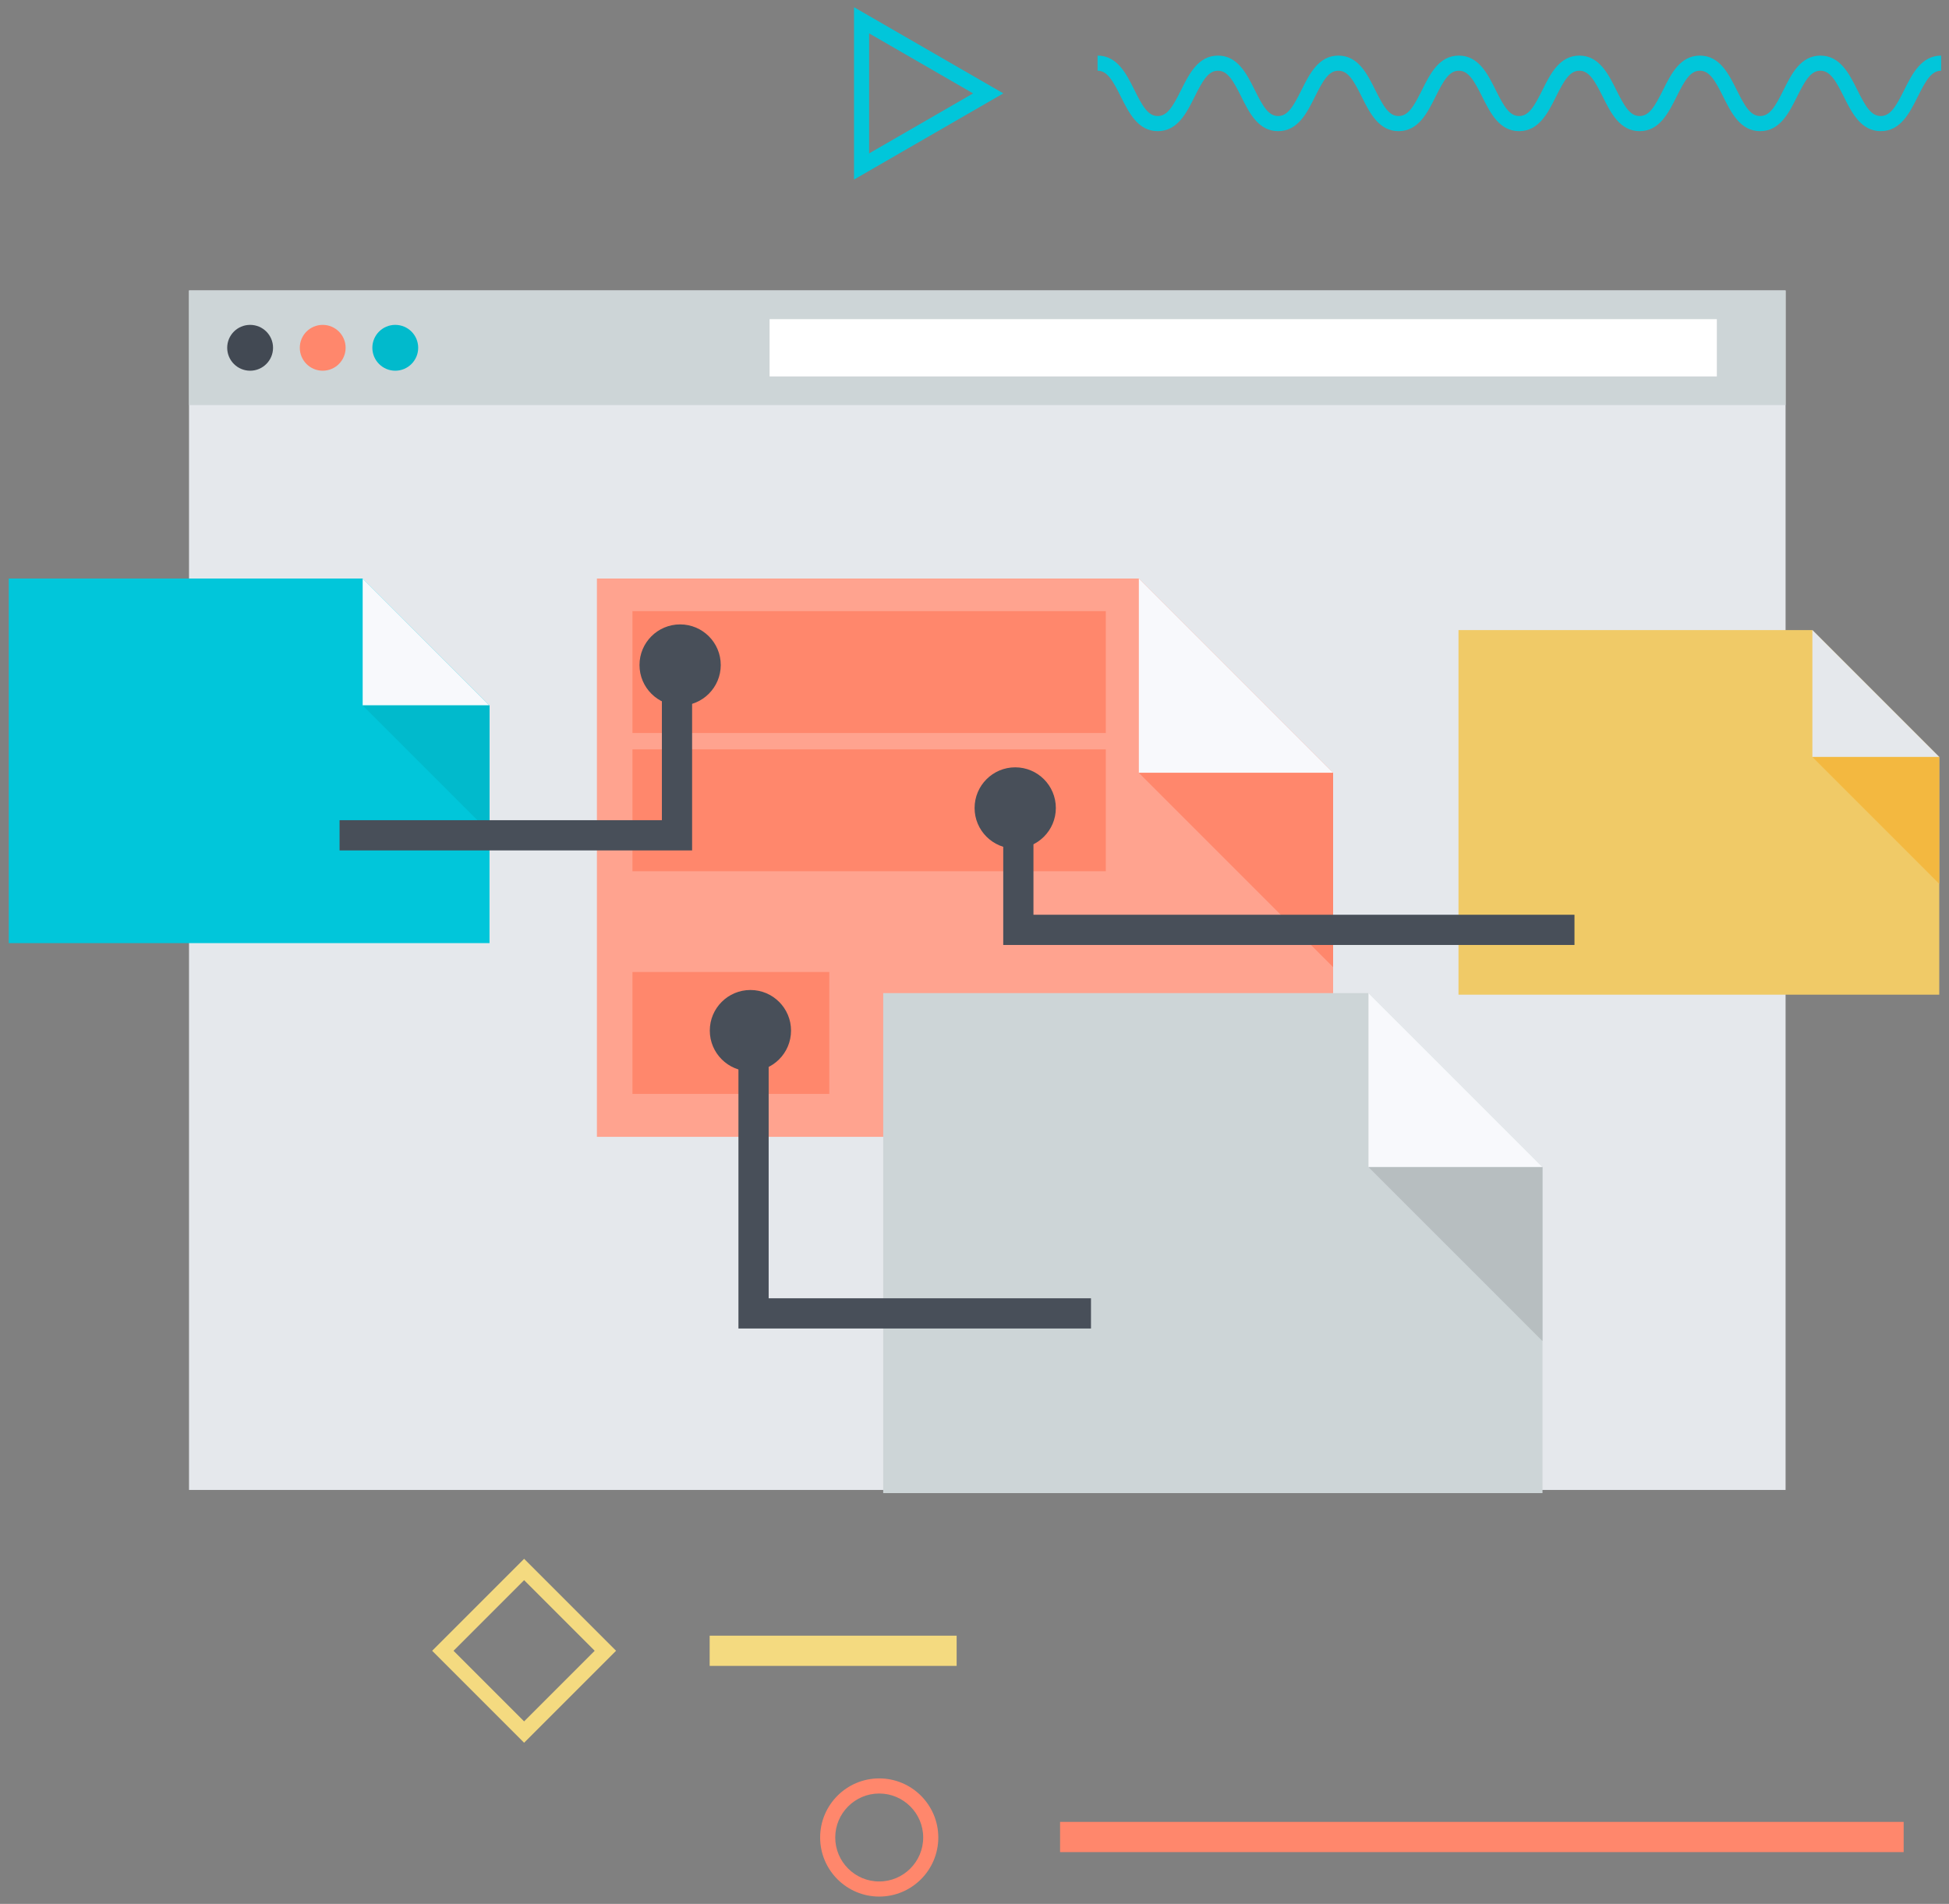 <?xml version="1.0" encoding="UTF-8" standalone="no"?>
<svg width="129px" height="126px" viewBox="0 0 129 126" version="1.1" xmlns="http://www.w3.org/2000/svg" xmlns:xlink="http://www.w3.org/1999/xlink" xmlns:sketch="http://www.bohemiancoding.com/sketch/ns">
    <rect x="0" y="0" width="129" height="126" fill="#808080" stroke="none"/>
    <!-- Generator: Sketch 3.4.1 (15681) - http://www.bohemiancoding.com/sketch -->
    <title>Group</title>
    <desc>Created with Sketch.</desc>
    <defs></defs>
    <g id="Page-8" stroke="none" stroke-width="1" fill="none" fill-rule="evenodd" sketch:type="MSPage">
        <g id="Group" sketch:type="MSLayerGroup">
            <path d="M12.511,19.224 L118.184,19.224 L118.184,98.605 L12.511,98.605 L12.511,19.224 Z" id="Fill-666" fill="#E5E8EC" sketch:type="MSShapeGroup"></path>
            <path d="M12.511,19.224 L118.184,19.224 L118.184,26.808 L12.511,26.808 L12.511,19.224 Z" id="Fill-667" fill="#CDD5D7" sketch:type="MSShapeGroup"></path>
            <path d="M50.937,21.121 L113.634,21.121 L113.634,24.912 L50.937,24.912 L50.937,21.121 Z" id="Fill-668" fill="#FFFFFF" sketch:type="MSShapeGroup"></path>
            <path d="M18.072,23.016 C18.072,23.853 17.393,24.534 16.556,24.534 C15.717,24.534 15.038,23.853 15.038,23.016 C15.038,22.177 15.717,21.5 16.556,21.5 C17.393,21.5 18.072,22.177 18.072,23.016" id="Fill-669" fill="#424953" sketch:type="MSShapeGroup"></path>
            <path d="M22.876,23.016 C22.876,23.853 22.197,24.534 21.358,24.534 C20.521,24.534 19.843,23.853 19.843,23.016 C19.843,22.177 20.521,21.5 21.358,21.5 C22.197,21.5 22.876,22.177 22.876,23.016" id="Fill-670" fill="#FF876C" sketch:type="MSShapeGroup"></path>
            <path d="M27.679,23.016 C27.679,23.853 27,24.534 26.162,24.534 C25.324,24.534 24.645,23.853 24.645,23.016 C24.645,22.177 25.324,21.5 26.162,21.5 C27,21.5 27.679,22.177 27.679,23.016" id="Fill-671" fill="#01BACC" sketch:type="MSShapeGroup"></path>
            <path d="M88.236,75.236 L88.236,51.147 L75.378,38.286 L39.509,38.286 L39.509,75.236 L88.236,75.236" id="Fill-672" fill="#FFA38F" sketch:type="MSShapeGroup"></path>
            <path d="M75.378,51.147 L88.236,51.147 L75.378,38.286 L75.378,51.147" id="Fill-673" fill="#F8F9FC" sketch:type="MSShapeGroup"></path>
            <path d="M88.236,51.147 L75.378,51.147 L88.236,64.005 L88.236,51.147" id="Fill-674" fill="#FF876C" sketch:type="MSShapeGroup"></path>
            <path d="M41.861,40.445 L73.191,40.445 L73.191,48.51 L41.861,48.51 L41.861,40.445 Z" id="Fill-675" fill="#FF876C" sketch:type="MSShapeGroup"></path>
            <path d="M41.861,49.594 L73.191,49.594 L73.191,57.659 L41.861,57.659 L41.861,49.594 Z" id="Fill-676" fill="#FF876C" sketch:type="MSShapeGroup"></path>
            <path d="M41.861,64.328 L54.89,64.328 L54.89,72.393 L41.861,72.393 L41.861,64.328 Z" id="Fill-677" fill="#FF876C" sketch:type="MSShapeGroup"></path>
            <path d="M32.4,62.416 L32.4,46.685 L24.004,38.286 L0.581,38.286 L0.581,62.416 L32.4,62.416" id="Fill-678" fill="#01C6DA" sketch:type="MSShapeGroup"></path>
            <path d="M24.004,46.685 L32.4,46.685 L24.004,38.286 L24.004,46.685" id="Fill-679" fill="#F8F9FC" sketch:type="MSShapeGroup"></path>
            <path d="M32.4,46.685 L24.004,46.685 L32.4,55.081 L32.4,46.685" id="Fill-680" fill="#01BACC" sketch:type="MSShapeGroup"></path>
            <path d="M128.355,65.828 L128.355,50.097 L119.958,41.699 L96.535,41.699 L96.535,65.828 L128.355,65.828" id="Fill-681" fill="#F0CA67" sketch:type="MSShapeGroup"></path>
            <path d="M119.958,50.097 L128.355,50.097 L119.958,41.699 L119.958,50.097" id="Fill-682" fill="#E5E8EC" sketch:type="MSShapeGroup"></path>
            <path d="M128.355,50.097 L119.958,50.097 L128.355,58.493 L128.355,50.097" id="Fill-683" fill="#F3B840" sketch:type="MSShapeGroup"></path>
            <path d="M102.094,98.813 L102.094,77.24 L90.578,65.724 L58.457,65.724 L58.457,98.813 L102.094,98.813" id="Fill-684" fill="#CDD5D7" sketch:type="MSShapeGroup"></path>
            <path d="M90.578,77.24 L102.094,77.24 L90.578,65.724 L90.578,77.24" id="Fill-685" fill="#F8F9FC" sketch:type="MSShapeGroup"></path>
            <path d="M102.094,77.24 L90.578,77.24 L102.094,88.754 L102.094,77.24" id="Fill-686" fill="#B7BEC0" sketch:type="MSShapeGroup"></path>
            <path d="M47.705,44.011 C47.705,45.495 46.5,46.7 45.016,46.7 C43.531,46.7 42.327,45.495 42.327,44.011 C42.327,42.525 43.531,41.323 45.016,41.323 C46.5,41.323 47.705,42.525 47.705,44.011" id="Fill-687" fill="#484F59" sketch:type="MSShapeGroup"></path>
            <path d="M45.809,56.281 L22.475,56.281 L22.475,54.281 L43.809,54.281 L43.809,43.804 L45.809,43.804 L45.809,56.281" id="Fill-688" fill="#484F59" sketch:type="MSShapeGroup"></path>
            <path d="M46.98,68.205 C46.98,69.69 48.185,70.896 49.669,70.896 C51.153,70.896 52.357,69.69 52.357,68.205 C52.357,66.721 51.153,65.518 49.669,65.518 C48.185,65.518 46.98,66.721 46.98,68.205" id="Fill-689" fill="#484F59" sketch:type="MSShapeGroup"></path>
            <path d="M72.21,87.921 L48.876,87.921 L48.876,68 L50.876,68 L50.876,85.921 L72.21,85.921 L72.21,87.921" id="Fill-690" fill="#484F59" sketch:type="MSShapeGroup"></path>
            <path d="M64.506,53.474 C64.506,54.956 65.711,56.16 67.195,56.16 C68.68,56.16 69.884,54.956 69.884,53.474 C69.884,51.987 68.68,50.782 67.195,50.782 C65.711,50.782 64.506,51.987 64.506,53.474" id="Fill-691" fill="#484F59" sketch:type="MSShapeGroup"></path>
            <path d="M104.211,62.538 L66.402,62.538 L66.402,53.264 L68.402,53.264 L68.402,60.538 L104.211,60.538 L104.211,62.538" id="Fill-692" fill="#484F59" sketch:type="MSShapeGroup"></path>
            <path d="M46.971,108.249 L63.318,108.249 L63.318,110.249 L46.971,110.249 L46.971,108.249 Z" id="Fill-693" fill="#F4DA80" sketch:type="MSShapeGroup"></path>
            <path d="M30.018,109.249 L34.69,113.921 L39.362,109.249 L34.69,104.576 L30.018,109.249 L30.018,109.249 Z M34.69,115.335 L28.604,109.249 L34.69,103.162 L40.776,109.249 L34.69,115.335 L34.69,115.335 Z" id="Fill-694" fill="#F4DA80" sketch:type="MSShapeGroup"></path>
            <path d="M57.526,2.209 L57.526,10.152 L64.406,6.181 L57.526,2.209 L57.526,2.209 Z M56.526,11.883 L56.526,0.477 L66.407,6.18 L56.526,11.883 L56.526,11.883 Z" id="Fill-695" fill="#01C6DA" sketch:type="MSShapeGroup"></path>
            <path d="M124.484,8.68 C123.177,8.68 122.572,7.471 122.039,6.403 C121.504,5.331 121.132,4.68 120.489,4.68 C119.848,4.68 119.477,5.331 118.941,6.403 C118.409,7.471 117.807,8.68 116.5,8.68 C115.193,8.68 114.59,7.471 114.059,6.403 C113.523,5.331 113.153,4.68 112.512,4.68 C111.87,4.68 111.5,5.331 110.966,6.403 C110.434,7.47 109.83,8.68 108.523,8.68 C107.217,8.68 106.614,7.471 106.082,6.403 C105.547,5.331 105.176,4.68 104.534,4.68 C103.894,4.68 103.522,5.331 102.987,6.403 C102.456,7.47 101.853,8.68 100.546,8.68 C99.239,8.68 98.636,7.47 98.104,6.403 C97.569,5.331 97.198,4.68 96.557,4.68 C95.916,4.68 95.545,5.331 95.011,6.403 C94.479,7.471 93.876,8.68 92.569,8.68 C91.264,8.68 90.661,7.47 90.129,6.403 C89.596,5.331 89.225,4.68 88.584,4.68 C87.942,4.68 87.572,5.331 87.037,6.403 C86.506,7.471 85.902,8.68 84.597,8.68 C83.291,8.68 82.688,7.471 82.157,6.403 C81.623,5.331 81.253,4.68 80.612,4.68 C79.972,4.68 79.601,5.331 79.066,6.403 C78.535,7.471 77.933,8.68 76.627,8.68 C75.321,8.68 74.72,7.47 74.188,6.403 C73.655,5.331 73.285,4.68 72.646,4.68 L72.646,3.68 C73.95,3.68 74.553,4.89 75.084,5.958 C75.617,7.029 75.987,7.68 76.627,7.68 C77.268,7.68 77.638,7.029 78.172,5.958 C78.704,4.89 79.307,3.68 80.612,3.68 C81.918,3.68 82.521,4.89 83.053,5.958 C83.586,7.029 83.956,7.68 84.597,7.68 C85.237,7.68 85.608,7.029 86.143,5.958 C86.675,4.89 87.277,3.68 88.584,3.68 C89.89,3.68 90.493,4.89 91.024,5.957 C91.559,7.029 91.929,7.68 92.569,7.68 C93.211,7.68 93.581,7.029 94.116,5.957 C94.647,4.89 95.251,3.68 96.557,3.68 C97.863,3.68 98.467,4.89 98.998,5.957 C99.533,7.029 99.904,7.68 100.546,7.68 C101.188,7.68 101.559,7.029 102.093,5.957 C102.625,4.89 103.228,3.68 104.534,3.68 C105.841,3.68 106.444,4.89 106.977,5.957 C107.511,7.029 107.882,7.68 108.523,7.68 C109.165,7.68 109.536,7.029 110.07,5.957 C110.603,4.89 111.205,3.68 112.512,3.68 C113.818,3.68 114.421,4.89 114.953,5.957 C115.487,7.029 115.858,7.68 116.5,7.68 C117.142,7.68 117.513,7.029 118.047,5.957 C118.579,4.89 119.183,3.68 120.489,3.68 C121.797,3.68 122.401,4.89 122.934,5.957 C123.47,7.029 123.841,7.68 124.484,7.68 C125.128,7.68 125.5,7.029 126.035,5.957 C126.568,4.89 127.173,3.68 128.48,3.68 L128.48,4.68 C127.837,4.68 127.466,5.331 126.93,6.404 C126.396,7.471 125.793,8.68 124.484,8.68" id="Fill-696" fill="#01C6DA" sketch:type="MSShapeGroup"></path>
            <path d="M70.164,120.573 L125.999,120.573 L125.999,122.573 L70.164,122.573 L70.164,120.573 Z" id="Fill-697" fill="#FF876C" sketch:type="MSShapeGroup"></path>
            <path d="M58.193,118.695 C56.589,118.695 55.283,120.001 55.283,121.606 C55.283,123.21 56.589,124.516 58.193,124.516 C59.798,124.516 61.104,123.21 61.104,121.606 C61.104,120.001 59.798,118.695 58.193,118.695 L58.193,118.695 Z M58.193,125.516 C56.037,125.516 54.283,123.762 54.283,121.606 C54.283,119.45 56.037,117.695 58.193,117.695 C60.35,117.695 62.104,119.45 62.104,121.606 C62.104,123.762 60.35,125.516 58.193,125.516 L58.193,125.516 Z" id="Fill-698" fill="#FF876C" sketch:type="MSShapeGroup"></path>
        </g>
    </g>
</svg>